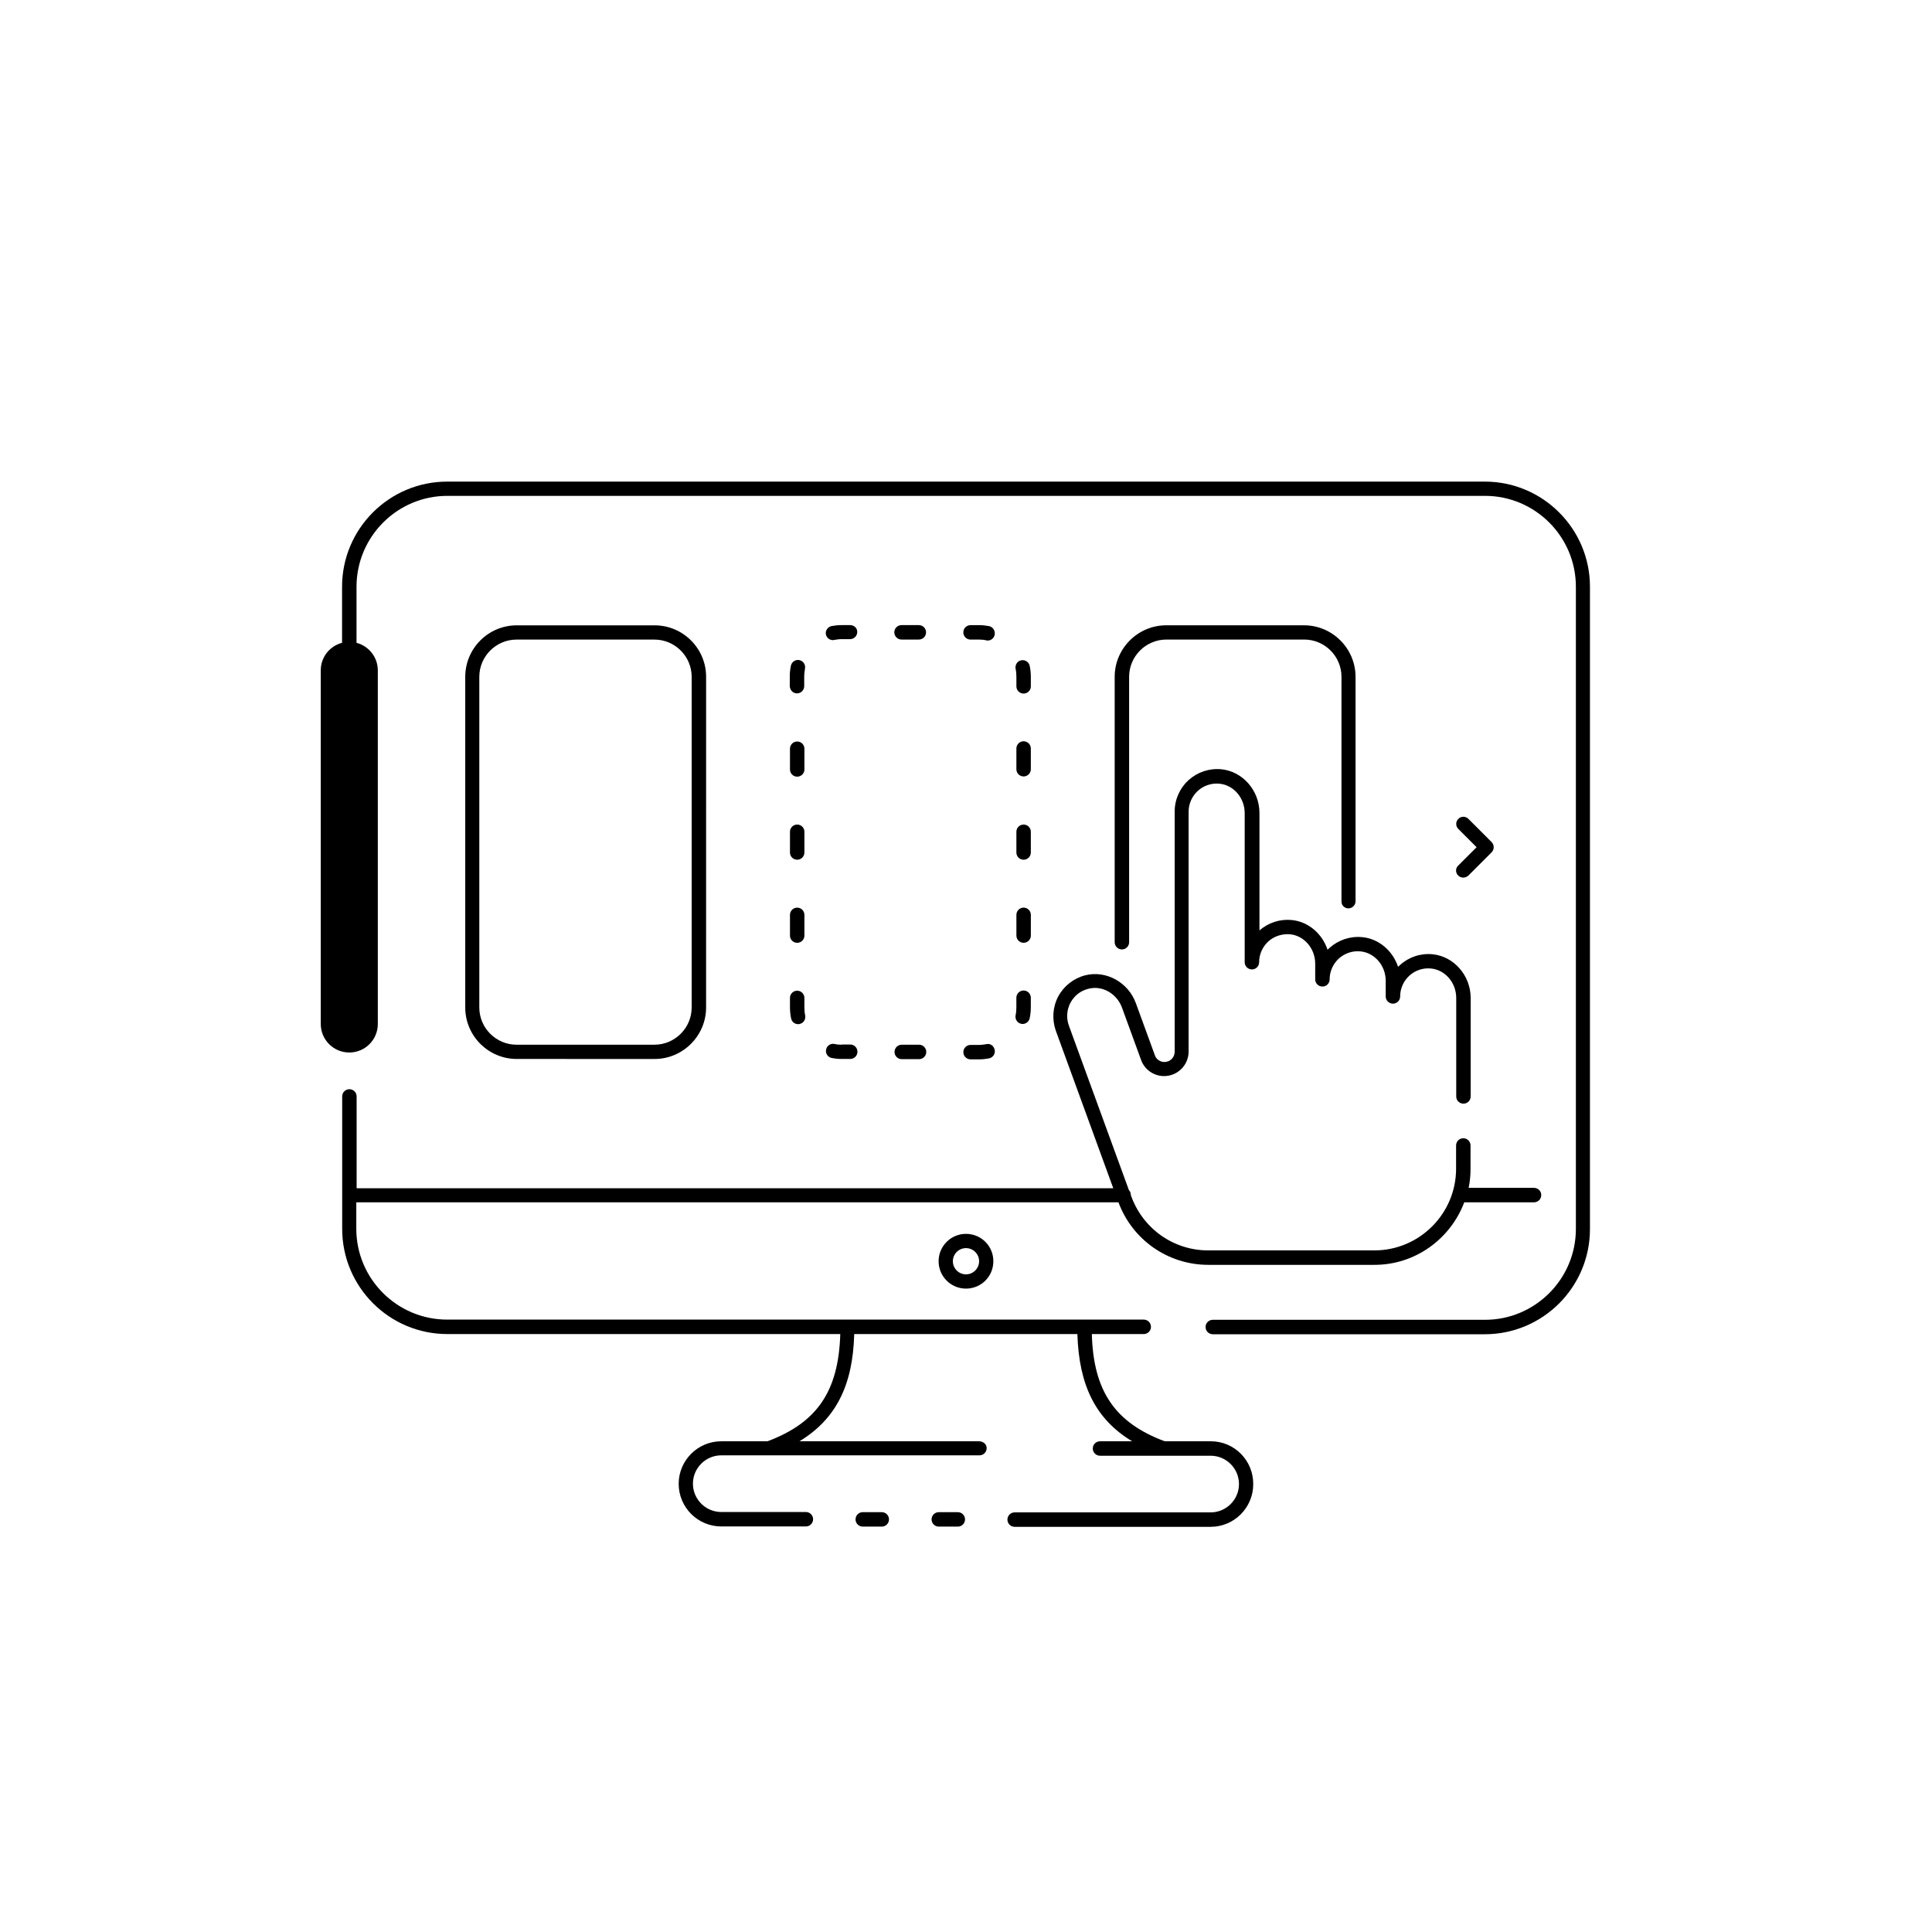<?xml version="1.0" encoding="UTF-8"?>
<!-- Uploaded to: SVG Repo, www.svgrepo.com, Generator: SVG Repo Mixer Tools -->
<svg fill="#000000" width="800px" height="800px" version="1.1" viewBox="144 144 512 512" xmlns="http://www.w3.org/2000/svg">
 <g>
  <path d="m537.49 271.63h-274.98c-15.367 0-27.859 12.496-27.859 27.859v14.863c-3.273 0.855-5.644 3.777-5.644 7.305v93.707c0 4.18 3.375 7.559 7.559 7.559 4.18 0 7.559-3.375 7.559-7.559v-93.707c0-3.527-2.418-6.449-5.644-7.305v-14.863c0-13.25 10.781-24.082 24.082-24.082h274.98c13.25 0 24.082 10.781 24.082 24.082v170.19c0 13.25-10.781 24.082-24.082 24.082h-72.141c-1.059 0-1.914 0.855-1.914 1.914s0.855 1.914 1.914 1.914h72.094c15.367 0 27.859-12.496 27.859-27.859v-170.24c0-15.367-12.492-27.859-27.859-27.859z"/>
  <path d="m397.83 544.74h-5.039c-1.059 0-1.914 0.855-1.914 1.914s0.855 1.914 1.914 1.914h5.039c1.059 0 1.914-0.855 1.914-1.914s-0.855-1.914-1.914-1.914z"/>
  <path d="m377.68 544.74h-5.039c-1.059 0-1.914 0.855-1.914 1.914s0.855 1.914 1.914 1.914h5.039c1.059 0 1.914-0.855 1.914-1.914s-0.855-1.914-1.914-1.914z"/>
  <path d="m464.89 525.95h-12.242c-13.199-4.938-18.895-13.352-19.297-28.414h13.754c1.059 0 1.914-0.855 1.914-1.914s-0.855-1.914-1.914-1.914h-184.6c-13.25 0-24.082-10.781-24.082-24.082v-7.004h201.98c3.68 9.926 13.098 16.574 23.832 16.574h44.031c10.883 0 20.152-6.953 23.781-16.574h18.488c1.059 0 1.914-0.855 1.914-1.914 0-1.059-0.855-1.914-1.914-1.914h-17.332c0.352-1.664 0.504-3.324 0.504-5.09v-6.144c0-1.059-0.855-1.914-1.914-1.914-1.059 0-1.914 0.855-1.914 1.914v6.144c0 11.941-9.723 21.664-21.664 21.664h-44.031c-9.27 0-17.434-5.844-20.504-14.66v-0.051c0-0.504-0.203-0.957-0.504-1.258l-15.922-43.629c-0.707-1.965-0.555-4.133 0.402-5.996 1.008-1.863 2.672-3.223 4.734-3.727 3.68-1.008 7.609 1.258 8.969 5.039l5.039 13.805c0.906 2.57 3.375 4.281 6.098 4.281 3.578 0 6.5-2.922 6.5-6.5v-63.582c0-2.117 0.906-4.082 2.418-5.492 1.562-1.41 3.629-2.117 5.742-1.914 3.777 0.352 6.699 3.777 6.699 7.809v39.5c0 1.059 0.855 1.914 1.914 1.914 1.059 0 1.914-0.855 1.914-1.914 0-2.117 0.906-4.082 2.418-5.492 1.562-1.41 3.629-2.066 5.742-1.914 3.777 0.352 6.699 3.777 6.699 7.809v4.133c0 1.059 0.855 1.914 1.914 1.914 1.059 0 1.914-0.855 1.914-1.914 0-2.117 0.906-4.082 2.418-5.492 1.562-1.41 3.629-2.117 5.742-1.914 3.777 0.352 6.699 3.777 6.699 7.809v4.133c0 1.059 0.855 1.914 1.914 1.914 1.059 0 1.914-0.855 1.914-1.914 0-2.117 0.906-4.082 2.418-5.492 1.562-1.41 3.578-2.117 5.742-1.914 3.777 0.352 6.699 3.777 6.699 7.809v26.098c0 1.059 0.855 1.914 1.914 1.914 1.059 0 1.914-0.855 1.914-1.914v-26.098c0-5.945-4.434-11.035-10.125-11.586-3.176-0.301-6.297 0.754-8.613 2.871-0.152 0.152-0.352 0.301-0.504 0.453-1.41-4.231-5.09-7.457-9.523-7.859-3.176-0.301-6.297 0.754-8.664 2.871-0.152 0.152-0.301 0.301-0.504 0.453-1.41-4.231-5.09-7.457-9.523-7.859-3.074-0.301-6.195 0.707-8.516 2.769v-31.137c0-5.945-4.434-11.035-10.125-11.586-3.176-0.301-6.297 0.754-8.664 2.871-2.316 2.117-3.68 5.141-3.68 8.312v63.68c0 1.512-1.211 2.719-2.719 2.719-1.109 0-2.168-0.707-2.519-1.762l-5.039-13.805c-2.016-5.594-7.961-8.816-13.453-7.406-3.074 0.805-5.691 2.871-7.152 5.644-1.461 2.769-1.664 6.098-0.605 9.07l15.215 41.715h-200.52v-24.336c0-1.059-0.855-1.914-1.914-1.914-1.059 0-1.914 0.855-1.914 1.914v35.117c0 15.367 12.496 27.859 27.859 27.859h104.14c-0.453 15.113-6.098 23.477-19.297 28.414h-12.242c-6.195 0-11.285 5.039-11.285 11.285 0 6.195 5.039 11.285 11.285 11.285h22.422c1.059 0 1.914-0.855 1.914-1.914 0-1.059-0.855-1.914-1.914-1.914h-22.422c-4.133 0-7.508-3.375-7.508-7.508 0-4.133 3.375-7.508 7.508-7.508h68.418c1.059 0 1.914-0.855 1.914-1.914 0.012-1.055-0.945-1.812-2-1.812h-47.609c9.621-5.844 14.156-14.762 14.508-28.414h59.148c0.402 13.652 4.887 22.621 14.508 28.414h-8.516c-1.059 0-1.914 0.855-1.914 1.914 0 1.059 0.855 1.914 1.914 1.914h29.32c4.133 0 7.508 3.375 7.508 7.508 0 4.133-3.375 7.508-7.508 7.508h-51.941c-1.059 0-1.914 0.855-1.914 1.914 0 1.059 0.855 1.914 1.914 1.914h51.941c6.195 0 11.285-5.039 11.285-11.285 0.055-6.297-4.984-11.387-11.23-11.387z"/>
  <path d="m392.74 478.24c0 3.981 3.223 7.254 7.254 7.254s7.254-3.223 7.254-7.254-3.223-7.254-7.254-7.254c-4.027 0-7.254 3.277-7.254 7.254zm10.734 0c0 1.914-1.562 3.477-3.477 3.477s-3.477-1.562-3.477-3.477c0-1.914 1.562-3.477 3.477-3.477 1.914 0.004 3.477 1.562 3.477 3.477z"/>
  <path d="m317.47 424.64c7.508 0 13.652-6.144 13.652-13.652l0.004-87.617c0-7.559-6.144-13.652-13.652-13.652h-36.527c-7.559 0-13.652 6.144-13.652 13.652v87.613c0 7.559 6.144 13.652 13.652 13.652zm-46.449-13.656v-87.613c0-5.441 4.434-9.875 9.875-9.875h36.527c5.441 0 9.875 4.434 9.875 9.875v87.613c0 5.441-4.434 9.875-9.875 9.875h-36.527c-5.441 0-9.875-4.434-9.875-9.875z"/>
  <path d="m415.27 384.53c-1.059 0-1.914 0.855-1.914 1.914v5.492c0 1.059 0.855 1.914 1.914 1.914s1.914-0.855 1.914-1.914v-5.492c0-1.059-0.859-1.914-1.914-1.914z"/>
  <path d="m417.18 342.36c0-1.059-0.855-1.914-1.914-1.914s-1.914 0.855-1.914 1.914v5.492c0 1.059 0.855 1.914 1.914 1.914s1.914-0.855 1.914-1.914z"/>
  <path d="m417.18 364.43c0-1.059-0.855-1.914-1.914-1.914s-1.914 0.855-1.914 1.914v5.492c0 1.059 0.855 1.914 1.914 1.914s1.914-0.855 1.914-1.914z"/>
  <path d="m417.18 323.37c0-1.008-0.102-1.965-0.301-2.922-0.203-1.008-1.211-1.664-2.266-1.461-1.008 0.203-1.664 1.211-1.461 2.266 0.152 0.707 0.203 1.41 0.203 2.117v2.519c0 1.059 0.855 1.914 1.914 1.914 1.059 0 1.914-0.855 1.914-1.914z"/>
  <path d="m355.21 327.75c1.059 0 1.914-0.855 1.914-1.914v-2.519c0-0.707 0.102-1.41 0.203-2.117 0.203-1.008-0.402-2.016-1.461-2.266-1.008-0.203-2.016 0.402-2.266 1.461-0.203 0.957-0.301 1.914-0.301 2.922v2.519c0.047 1.055 0.852 1.914 1.91 1.914z"/>
  <path d="m353.35 369.92c0 1.059 0.855 1.914 1.914 1.914 1.059 0 1.914-0.855 1.914-1.914v-5.492c0-1.059-0.855-1.914-1.914-1.914-1.059 0-1.914 0.855-1.914 1.914z"/>
  <path d="m353.35 391.94c0 1.059 0.855 1.914 1.914 1.914 1.059 0 1.914-0.855 1.914-1.914v-5.492c0-1.059-0.855-1.914-1.914-1.914-1.059 0-1.914 0.855-1.914 1.914z"/>
  <path d="m353.35 347.91c0 1.059 0.855 1.914 1.914 1.914 1.059 0 1.914-0.855 1.914-1.914v-5.492c0-1.059-0.855-1.914-1.914-1.914-1.059 0-1.914 0.855-1.914 1.914z"/>
  <path d="m353.35 410.98c0 0.957 0.102 1.965 0.301 2.922 0.203 0.906 0.957 1.512 1.863 1.512 0.152 0 0.25 0 0.402-0.051 1.008-0.203 1.664-1.211 1.461-2.266-0.152-0.707-0.203-1.41-0.203-2.117v-2.519c0-1.059-0.855-1.914-1.914-1.914-1.059 0-1.914 0.855-1.914 1.914z"/>
  <path d="m367 420.86c-0.656 0-1.258-0.051-1.863-0.203-1.008-0.203-2.016 0.453-2.215 1.512-0.203 1.008 0.453 2.016 1.512 2.215 0.855 0.152 1.715 0.25 2.57 0.25h2.316c1.059 0 1.914-0.855 1.914-1.914s-0.855-1.914-1.914-1.914l-2.32 0.004z"/>
  <path d="m382.97 420.86c-1.059 0-1.914 0.855-1.914 1.914 0 1.059 0.855 1.914 1.914 1.914h4.586c1.059 0 1.914-0.855 1.914-1.914 0-1.059-0.855-1.914-1.914-1.914z"/>
  <path d="m405.39 420.71c-0.605 0.102-1.258 0.203-1.914 0.203h-2.266c-1.059 0-1.914 0.855-1.914 1.914 0 1.059 0.855 1.914 1.914 1.914h2.266c0.906 0 1.762-0.102 2.621-0.25 1.008-0.203 1.715-1.211 1.512-2.215-0.203-1.113-1.16-1.82-2.219-1.566z"/>
  <path d="m414.61 415.31c0.152 0.051 0.25 0.051 0.402 0.051 0.855 0 1.664-0.605 1.863-1.512 0.203-0.957 0.301-1.914 0.301-2.922v-2.519c0-1.059-0.855-1.914-1.914-1.914-1.059 0-1.914 0.855-1.914 1.914v2.519c0 0.707-0.051 1.41-0.203 2.117-0.199 1.059 0.457 2.066 1.465 2.266z"/>
  <path d="m387.5 309.66h-4.586c-1.059 0-1.914 0.855-1.914 1.914s0.855 1.914 1.914 1.914h4.586c1.059 0 1.914-0.855 1.914-1.914 0-1.055-0.855-1.914-1.914-1.914z"/>
  <path d="m406.09 309.92c-0.855-0.152-1.715-0.25-2.57-0.25h-2.316c-1.059 0-1.914 0.855-1.914 1.914 0 1.059 0.855 1.914 1.914 1.914h2.316c0.656 0 1.258 0.051 1.863 0.203 0.102 0 0.25 0.051 0.352 0.051 0.906 0 1.664-0.605 1.863-1.512 0.207-1.113-0.5-2.121-1.508-2.32z"/>
  <path d="m369.27 309.66h-2.266c-0.906 0-1.762 0.102-2.621 0.25-1.008 0.203-1.715 1.211-1.512 2.215 0.203 0.906 0.957 1.512 1.863 1.512 0.102 0 0.25 0 0.352-0.051 0.605-0.102 1.258-0.203 1.914-0.203h2.266c1.059 0 1.914-0.855 1.914-1.914 0.004-1.051-0.852-1.809-1.91-1.809z"/>
  <path d="m501.32 384.73c1.059 0 1.914-0.855 1.914-1.914v-59.453c0-7.508-6.144-13.652-13.652-13.652h-36.527c-7.508 0-13.652 6.144-13.652 13.652v70.332c0 1.059 0.855 1.914 1.914 1.914s1.914-0.855 1.914-1.914v-70.332c0-5.441 4.434-9.875 9.875-9.875h36.527c5.441 0 9.875 4.434 9.875 9.875v59.5c-0.055 1.008 0.805 1.867 1.812 1.867z"/>
  <path d="m530.43 376.02c0.352 0.352 0.855 0.555 1.359 0.555 0.504 0 0.957-0.203 1.359-0.555l6.144-6.144c0.352-0.352 0.555-0.855 0.555-1.359 0-0.504-0.203-1.008-0.555-1.359l-6.144-6.144c-0.754-0.754-1.914-0.754-2.672 0-0.754 0.754-0.754 1.914 0 2.672l4.836 4.836-4.836 4.836c-0.801 0.699-0.801 1.91-0.047 2.664z"/>
 </g>
</svg>